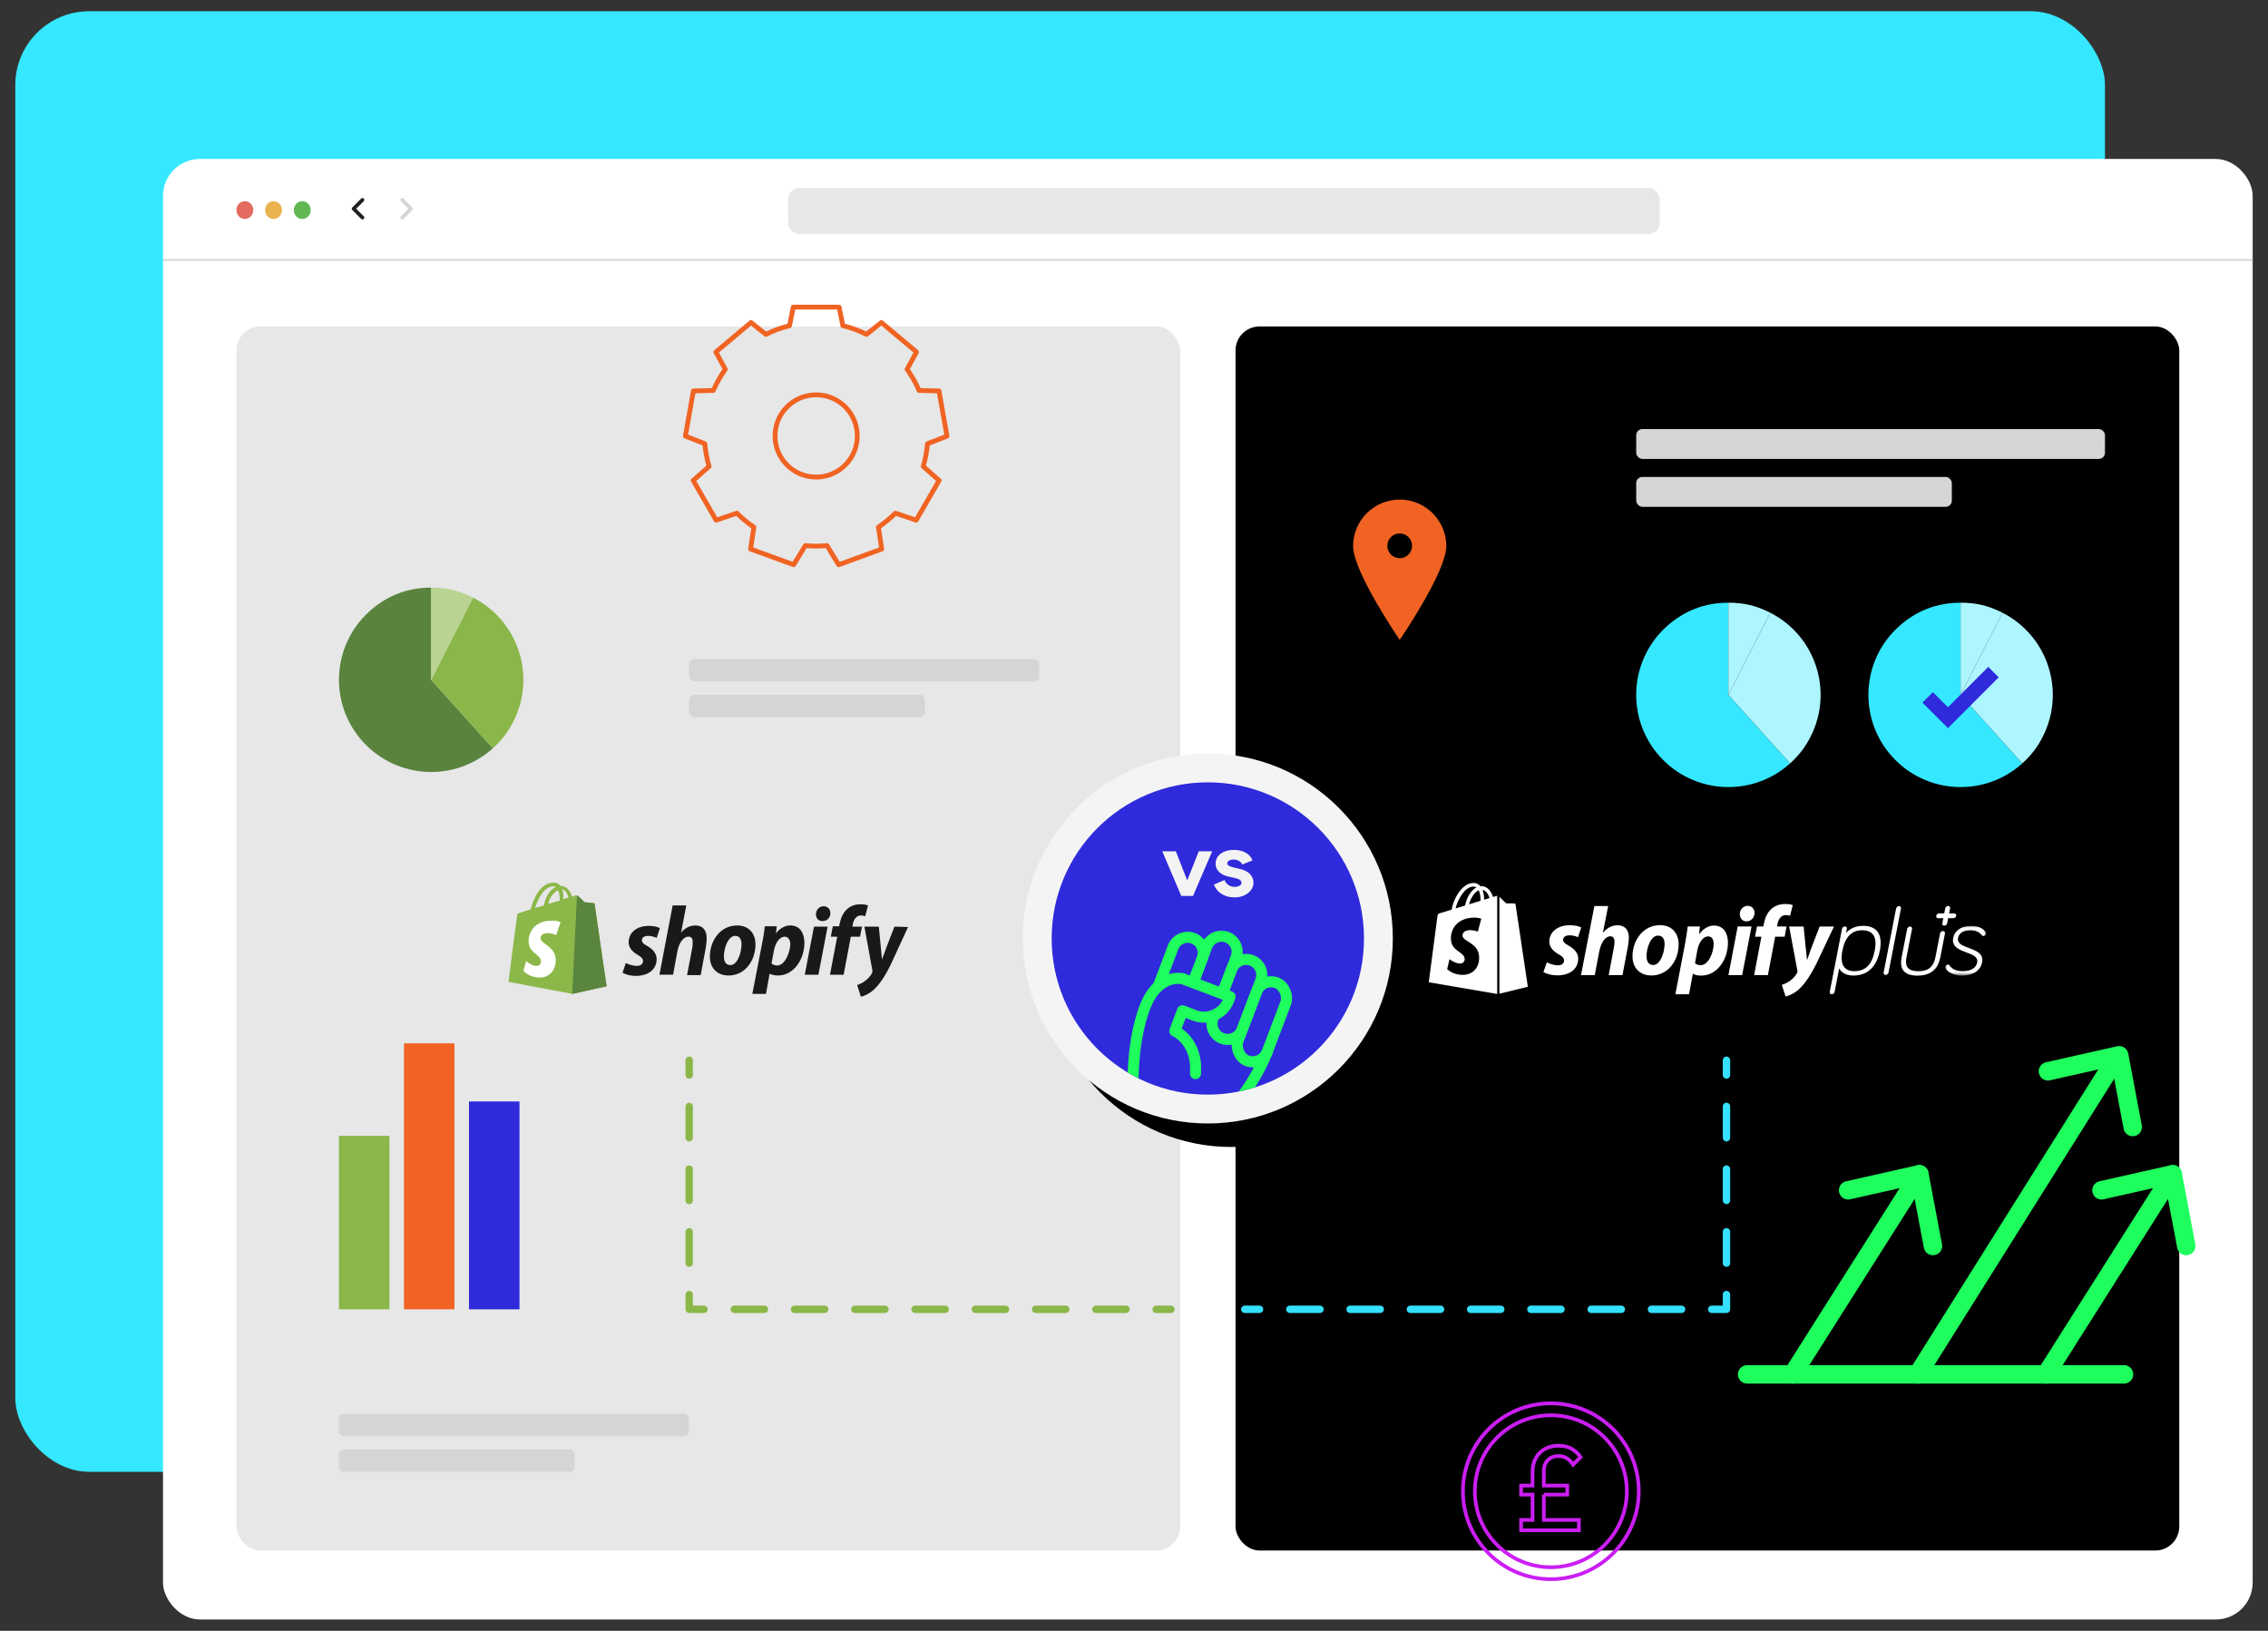 <?xml version="1.0" encoding="UTF-8"?><svg id="Layer_2" xmlns="http://www.w3.org/2000/svg" xmlns:xlink="http://www.w3.org/1999/xlink" viewBox="0 0 614.19 441.67"><rect x="0" y="0" width="614.19" height="441.67" fill="#333333" stroke="none"/><defs><style>.cls-1{stroke:#221e1f;}.cls-1,.cls-2,.cls-3,.cls-4,.cls-5,.cls-6,.cls-7,.cls-8,.cls-9,.cls-10,.cls-11,.cls-12,.cls-13,.cls-14,.cls-15,.cls-16{fill:none;}.cls-1,.cls-2,.cls-4,.cls-5,.cls-7,.cls-8,.cls-9,.cls-12,.cls-13,.cls-14,.cls-15{stroke-linecap:round;stroke-linejoin:round;}.cls-2,.cls-16{stroke:#d4d5d6;}.cls-3,.cls-7,.cls-15{stroke:#1efe5d;}.cls-3,.cls-10,.cls-11,.cls-16{stroke-miterlimit:10;}.cls-3,.cls-15{stroke-width:3px;}.cls-4,.cls-5{stroke-dasharray:0 0 8.16 8.16;}.cls-4,.cls-5,.cls-8,.cls-9,.cls-12,.cls-14{stroke-width:2px;}.cls-4,.cls-9,.cls-12{stroke:#35e0ff;}.cls-5,.cls-8,.cls-14{stroke:#8bb649;}.cls-17{clip-path:url(#clippath);}.cls-6,.cls-18,.cls-19,.cls-20,.cls-21,.cls-22,.cls-23,.cls-24,.cls-25,.cls-26,.cls-27,.cls-28,.cls-29,.cls-30,.cls-31,.cls-32,.cls-33,.cls-34,.cls-35,.cls-36,.cls-37,.cls-38{stroke-width:0px;}.cls-39{mask:url(#mask);}.cls-40,.cls-24{fill:#2f2adb;}.cls-7{stroke-width:5px;}.cls-10{stroke:#2f2adb;stroke-width:4px;}.cls-11{stroke:#cb1ef3;}.cls-12,.cls-14{stroke-dasharray:0 0 8.49 8.49;}.cls-18{fill-rule:evenodd;}.cls-18,.cls-32{fill:#fff;}.cls-13{stroke:#f06322;stroke-width:1.3px;}.cls-20{fill:#f3f3f3;}.cls-21{fill:#62b953;}.cls-22{fill:#5a843e;}.cls-23{fill:#5a853e;}.cls-25{fill:#1a1919;}.cls-26{fill:#35e8ff;}.cls-27{fill:#d4d5d6;}.cls-28{fill:#aef6ff;}.cls-29{fill:#8cb749;}.cls-30{fill:#8bb649;}.cls-31{fill:#b9d392;}.cls-33{fill:#fffffd;}.cls-34{fill:#e46a5f;}.cls-35{fill:#f06322;}.cls-36{fill:#e7e7e7;}.cls-37{fill:#eab34f;}.cls-38{fill:#f4f4f4;}.cls-16{stroke-width:.5px;}</style><clipPath id="clippath"><circle class="cls-24" cx="327.09" cy="254.17" r="42.29"/></clipPath><mask id="mask" x="526.78" y="250.75" width="11.07" height="13.46" maskUnits="userSpaceOnUse"><g id="a"><path class="cls-18" d="m526.78,250.75h11.07v13.46h-11.07v-13.46Z"/></g></mask></defs><g id="Layer_17"><rect class="cls-6" width="614.19" height="441.67"/><rect class="cls-26" x="4.14" y="3.05" width="565.9" height="395.56" rx="20" ry="20"/><rect class="cls-32" x="44.14" y="43.05" width="565.9" height="395.56" rx="10" ry="10"/><ellipse class="cls-34" cx="66.31" cy="56.9" rx="2.29" ry="2.41"/><ellipse class="cls-37" cx="74.08" cy="56.9" rx="2.29" ry="2.41"/><ellipse class="cls-21" cx="81.85" cy="56.9" rx="2.29" ry="2.41"/><rect class="cls-36" x="213.44" y="50.9" width="235.99" height="12.47" rx="3" ry="3"/><line class="cls-16" x1="44.14" y1="70.39" x2="610.05" y2="70.39"/><polyline class="cls-1" points="98.16 58.93 95.76 56.53 98.16 54.13"/><polyline class="cls-2" points="108.91 54.13 111.31 56.53 108.91 58.93"/><rect class="cls-36" x="64.03" y="88.41" width="255.57" height="331.52" rx="6.5" ry="6.5"/><rect class="cls-19" x="334.59" y="88.41" width="255.57" height="331.52" rx="6.5" ry="6.5"/><circle class="cls-19" cx="333.46" cy="260.54" r="50.1"/><circle class="cls-38" cx="327.09" cy="254.17" r="50.1"/><path class="cls-29" d="m149.97,240.03c.22,0,.33.11.54.22-1.3.54-2.6,1.95-3.25,4.99l-2.38.65c.76-2.17,2.28-5.85,5.09-5.85Zm1.19,1.08c.22.65.43,1.41.43,2.6v.22l-3.14.87c.65-2.28,1.73-3.25,2.71-3.69Zm2.82,1.95l-1.41.43v-.33c0-.98-.11-1.73-.33-2.38.76.22,1.41,1.19,1.73,2.28Zm7.05,1.73c0-.11-.11-.22-.22-.22-.22,0-2.49-.22-2.49-.22,0,0-1.63-1.63-1.84-1.73-.22-.22-.54-.11-.65-.11,0,0-.33.11-.87.33-.54-1.52-1.52-2.93-3.14-2.93h-.11c-.43-.65-1.08-.87-1.63-.87-3.9-.11-5.75,4.77-6.4,7.26-.87.22-1.73.54-2.71.87-.87.22-.87.33-.98,1.08-.11.54-2.28,17.67-2.28,17.67l17.24,3.25,9.32-2.06s-3.25-22.11-3.25-22.33Z"/><path class="cls-23" d="m160.7,244.58c-.11,0-2.38-.22-2.38-.22,0,0-1.63-1.63-1.84-1.73q-.11-.11-.22-.11l-1.3,26.67,9.32-2.06s-3.25-22.11-3.25-22.33c0-.11-.22-.22-.33-.22"/><path class="cls-33" d="m151.81,249.79l-1.19,3.47s-.98-.54-2.28-.54c-1.84,0-1.95,1.08-1.95,1.41,0,1.52,4.12,2.17,4.12,5.85,0,2.93-1.84,4.77-4.34,4.77-2.93,0-4.44-1.84-4.44-1.84l.76-2.6s1.52,1.3,2.82,1.3c.87,0,1.19-.65,1.19-1.19,0-2.06-3.36-2.17-3.36-5.53,0-2.82,2.06-5.53,6.07-5.53,1.84-.11,2.6.43,2.6.43"/><path class="cls-25" d="m175.23,256.18c-.98-.54-1.41-.98-1.41-1.52,0-.76.65-1.19,1.73-1.19,1.19,0,2.28.54,2.28.54l.87-2.6s-.76-.65-3.04-.65c-3.25,0-5.42,1.84-5.42,4.44,0,1.52,1.08,2.6,2.38,3.36,1.08.65,1.52,1.08,1.52,1.73s-.54,1.3-1.63,1.3c-1.52,0-3.04-.76-3.04-.76l-.87,2.6s1.3.87,3.58.87c3.25,0,5.64-1.63,5.64-4.55,0-1.63-1.19-2.82-2.6-3.58m13.12-5.53c-1.63,0-2.93.76-3.9,1.95h0l1.41-7.37h-3.69l-3.58,18.75h3.69l1.19-6.4c.43-2.38,1.73-3.9,2.93-3.9.87,0,1.19.54,1.19,1.41,0,.54,0,1.08-.11,1.63l-1.41,7.37h3.69l1.41-7.59c.11-.76.22-1.73.22-2.38,0-2.17-1.08-3.47-3.04-3.47m9.43,10.73c-1.3,0-1.73-1.08-1.73-2.38,0-2.06,1.08-5.53,3.04-5.53,1.3,0,1.73,1.08,1.73,2.17,0,2.38-1.08,5.75-3.04,5.75Zm1.84-10.73c-4.44,0-7.37,4.01-7.37,8.46,0,2.82,1.73,5.09,5.09,5.09,4.34,0,7.26-3.9,7.26-8.46,0-2.6-1.52-5.09-4.99-5.09Zm10.84,10.84c-.98,0-1.52-.54-1.52-.54l.65-3.47c.43-2.28,1.63-3.79,2.93-3.79,1.08,0,1.52,1.08,1.52,2.06-.11,2.38-1.52,5.75-3.58,5.75Zm3.58-10.84c-2.49,0-3.9,2.17-3.9,2.17h0l.22-1.95h-3.25c-.11,1.3-.43,3.36-.76,4.88l-2.6,13.44h3.69l.98-5.42h.11s.76.43,2.17.43c4.34,0,7.15-4.44,7.15-8.89,0-2.38-1.08-4.66-3.79-4.66Zm9-5.2c-1.19,0-2.06.98-2.06,2.17,0,1.08.65,1.84,1.73,1.84h0c1.19,0,2.17-.76,2.17-2.17,0-1.08-.76-1.84-1.84-1.84m-5.09,18.54h3.69l2.49-13.01h-3.69l-2.49,13.01Zm15.5-13.01h-2.6l.11-.65c.22-1.3.98-2.38,2.17-2.38.65,0,1.19.22,1.19.22l.76-2.93s-.65-.33-1.95-.33-2.6.33-3.58,1.19c-1.3,1.08-1.84,2.6-2.17,4.12l-.11.65h-1.73l-.54,2.82h1.73l-1.95,10.3h3.69l1.95-10.3h2.49l.54-2.71Zm8.78,0s-2.28,5.75-3.36,8.89h0c-.11-.98-.87-8.89-.87-8.89h-3.9l2.17,11.92c0,.22,0,.43-.11.65-.43.87-1.19,1.63-1.95,2.17-.65.54-1.52.87-2.06,1.08l.98,3.14c.76-.11,2.28-.76,3.58-1.95,1.63-1.52,3.25-4.01,4.77-7.26l4.44-9.65-3.69-.11Z"/><circle class="cls-40" cx="327.09" cy="254.17" r="42.29"/><g class="cls-17"><path class="cls-3" d="m313.66,267.16l4.01-10.58c.83-2.19,3.27-3.29,5.46-2.46h0c2.19.83,3.29,3.27,2.46,5.46l-2.49,6.57"/><path class="cls-3" d="m323.1,266.15l3.73-9.86c.83-2.19,3.27-3.29,5.46-2.46h0c2.19.83,3.29,3.27,2.46,5.46l-3.73,9.86"/><path class="cls-3" d="m331.01,269.14l2.49-6.57c.83-2.19,3.27-3.29,5.46-2.46h0c2.19.83,3.29,3.27,2.46,5.46l-5,13.2c-.83,2.19-3.27,3.29-5.46,2.46h0c-2.19-.83-3.29-3.27-2.46-5.46l.32-.85"/><rect class="cls-3" x="337.49" y="265.44" width="8.47" height="22.58" rx="4.23" ry="4.23" transform="translate(120.15 -103.08) rotate(20.74)"/><path class="cls-15" d="m305.74,297.45l1.1-2.9s-.45-12.1,3.16-21.64c3.61-9.54,10.29-7.84,10.29-7.84l12.81,4.85-.35.93c-1.4,3.7-5.54,5.56-9.23,4.16l-3.3-1.25-2.07,5.46s6.27,2.69,5.6,11.54"/><path class="cls-15" d="m329.9,306.61l1.1-2.9s8.57-9.34,12.18-18.88"/></g><path class="cls-20" d="m314.75,230.56h3.67l3.01,7.69h.17l3.03-7.69h3.65l-5.2,12.08h-3.18l-5.15-12.08Z"/><path class="cls-20" d="m334.29,243.03c-.79,0-1.49-.1-2.11-.3-.62-.2-1.15-.46-1.6-.78-.45-.32-.83-.69-1.15-1.11-.31-.42-.55-.84-.71-1.27l2.88-1.23c.28.62.65,1.09,1.12,1.39.47.3.99.46,1.57.46s1.06-.11,1.4-.32c.34-.21.52-.47.52-.76,0-.33-.14-.6-.43-.8-.29-.21-.79-.39-1.49-.55l-1.7-.37c-.38-.08-.77-.21-1.17-.39-.4-.18-.77-.41-1.1-.69-.33-.28-.6-.62-.81-1.01-.21-.39-.32-.85-.32-1.38,0-.59.13-1.12.38-1.58.25-.46.6-.85,1.05-1.17.44-.32.96-.57,1.57-.74.6-.17,1.24-.26,1.93-.26,1.15,0,2.18.23,3.08.68.9.45,1.57,1.17,2,2.16l-2.78,1.13c-.23-.48-.57-.82-1.01-1.03s-.89-.32-1.33-.32-.86.09-1.21.28c-.34.19-.52.43-.52.73,0,.28.14.5.43.67.29.16.68.31,1.17.44l1.85.44c1.23.29,2.15.77,2.75,1.42s.9,1.42.9,2.3c0,.53-.12,1.03-.37,1.5s-.6.9-1.05,1.27c-.45.37-.99.66-1.63.88-.63.21-1.33.32-2.11.32Z"/><rect class="cls-27" x="443.1" y="116.2" width="126.94" height="8.09" rx="1.66" ry="1.66"/><rect class="cls-27" x="443.1" y="129.17" width="85.47" height="8.09" rx="1.66" ry="1.66"/><rect class="cls-27" x="91.79" y="382.9" width="94.77" height="6.04" rx="1.3" ry="1.3"/><rect class="cls-27" x="91.79" y="392.58" width="63.81" height="6.04" rx="1.3" ry="1.3"/><rect class="cls-27" x="186.64" y="178.49" width="94.77" height="6.04" rx="1.3" ry="1.3"/><rect class="cls-27" x="186.64" y="188.17" width="63.81" height="6.04" rx="1.3" ry="1.3"/><line class="cls-8" x1="317.09" y1="354.6" x2="313.09" y2="354.6"/><line class="cls-5" x1="304.93" y1="354.6" x2="194.73" y2="354.6"/><polyline class="cls-8" points="190.64 354.6 186.64 354.6 186.64 350.6"/><line class="cls-14" x1="186.64" y1="342.1" x2="186.64" y2="295.39"/><line class="cls-8" x1="186.64" y1="291.15" x2="186.64" y2="287.15"/><line class="cls-9" x1="467.54" y1="287.15" x2="467.54" y2="291.15"/><line class="cls-12" x1="467.54" y1="299.64" x2="467.54" y2="346.35"/><polyline class="cls-9" points="467.54 350.6 467.54 354.6 463.54 354.6"/><line class="cls-4" x1="455.38" y1="354.6" x2="345.18" y2="354.6"/><line class="cls-9" x1="341.09" y1="354.6" x2="337.09" y2="354.6"/><path class="cls-22" d="m116.76,184.11l16.71,18.55c-10.25,9.23-26.03,8.4-35.26-1.85-9.23-10.25-8.4-26.03,1.85-35.26,4.72-4.25,10.35-6.41,16.71-6.41v24.97Z"/><path class="cls-30" d="m116.76,184.11l11.34-22.25c12.29,6.26,17.17,21.3,10.91,33.58-1.44,2.83-3.18,5.1-5.54,7.22l-16.71-18.55Z"/><path class="cls-31" d="m116.76,184.11v-24.97c4.23,0,7.56.8,11.34,2.72l-11.34,22.25Z"/><path class="cls-26" d="m468.06,188.2l16.71,18.55c-10.25,9.23-26.03,8.4-35.26-1.85-9.23-10.25-8.4-26.03,1.85-35.26,4.72-4.25,10.35-6.41,16.71-6.41v24.97Z"/><path class="cls-28" d="m468.06,188.2l11.34-22.25c12.29,6.26,17.17,21.3,10.91,33.58-1.44,2.83-3.18,5.1-5.54,7.22l-16.71-18.55Z"/><path class="cls-28" d="m468.06,188.2v-24.97c4.23,0,7.56.8,11.34,2.72l-11.34,22.25Z"/><path class="cls-26" d="m530.94,188.2l16.71,18.55c-10.25,9.23-26.03,8.4-35.26-1.85-9.23-10.25-8.4-26.03,1.85-35.26,4.72-4.25,10.35-6.41,16.71-6.41v24.97Z"/><path class="cls-28" d="m530.94,188.2l11.34-22.25c12.29,6.26,17.17,21.3,10.91,33.58-1.44,2.83-3.18,5.1-5.54,7.22l-16.71-18.55Z"/><path class="cls-28" d="m530.94,188.2v-24.97c4.23,0,7.56.8,11.34,2.72l-11.34,22.25Z"/><path class="cls-13" d="m251.18,120.18l5.27-2.06-2.16-12.24-5.41-.13c-.86-2.01-1.94-3.93-3.24-5.73l2.56-4.69-9.52-7.99-4.03,3.22c-2.02-1.02-4.17-1.81-6.4-2.35l-1.01-5.03h-12.42l-1.01,5.03c-2.23.55-4.38,1.33-6.4,2.35l-4.03-3.22-9.52,7.99,2.56,4.69c-1.29,1.8-2.38,3.72-3.24,5.73l-5.41.13-2.16,12.24,5.27,2.06c.18,2.12.56,4.18,1.14,6.15l-4.3,3.79,6.21,10.76,5.63-1.9c1.4,1.41,2.94,2.68,4.6,3.79l-.9,5.93,11.67,4.25,3.16-5.19c1.05.11,2.02.16,2.93.16s1.87-.05,2.93-.16l3.16,5.19,11.67-4.25-.9-5.93c1.65-1.11,3.19-2.38,4.6-3.79l5.63,1.9,6.21-10.76-4.3-3.79c.59-1.96.97-4.03,1.14-6.15Zm-30.16,9.03c-6.15,0-11.14-4.99-11.14-11.14s4.99-11.14,11.14-11.14,11.14,4.99,11.14,11.14-4.99,11.14-11.14,11.14Z"/><circle class="cls-11" cx="419.98" cy="403.88" r="23.81"/><path class="cls-11" d="m418.08,404.79h6.34v-2.44h-6.34v-3.9c0-.87.17-1.6.5-2.21.34-.61.8-1.07,1.38-1.4.59-.32,1.25-.49,1.98-.49,1,0,1.8.21,2.42.62.62.41,1.16.98,1.64,1.69l2.02-2.02c-.54-.85-1.3-1.57-2.28-2.18-.98-.61-2.23-.91-3.77-.91-1.3,0-2.48.28-3.54.85-1.06.56-1.9,1.38-2.5,2.45-.61,1.07-.91,2.37-.91,3.89v3.61h-3.09v2.44h3.09v6.86h-3.09v2.8h15.64v-2.8h-9.49v-6.86Z"/><circle class="cls-11" cx="419.98" cy="403.88" r="20.58"/><line class="cls-7" x1="519.31" y1="372.22" x2="572.25" y2="287.92"/><polyline class="cls-7" points="554.6 290.14 573.89 285.8 577.55 305.23"/><line class="cls-7" x1="554.04" y1="372.22" x2="588.39" y2="318.02"/><polyline class="cls-7" points="569.1 322.37 588.39 318.02 592.05 337.45"/><line class="cls-7" x1="485.43" y1="372.22" x2="519.78" y2="318.02"/><polyline class="cls-7" points="500.49 322.37 519.78 318.02 523.45 337.45"/><path class="cls-35" d="m379.05,135.3c-6.97,0-12.62,5.65-12.62,12.62s12.62,25.39,12.62,25.39c0,0,12.62-18.43,12.62-25.39s-5.65-12.62-12.62-12.62Zm0,15.87c-1.85,0-3.35-1.5-3.35-3.35s1.5-3.35,3.35-3.35,3.35,1.5,3.35,3.35-1.5,3.35-3.35,3.35Z"/><rect class="cls-30" x="91.79" y="307.63" width="13.67" height="46.97"/><rect class="cls-35" x="109.4" y="282.57" width="13.67" height="72.03"/><rect class="cls-24" x="127.01" y="298.31" width="13.67" height="56.29"/><polyline class="cls-10" points="522.03 188.88 527.52 194.37 539.85 182.03"/><line class="cls-7" x1="473.14" y1="372.22" x2="575.19" y2="372.22"/><path class="cls-18" d="m502.15,263.02c-2.81,0-3.93-1.92-3.22-5.55.71-3.66,2.49-5.52,5.29-5.52,3.06,0,4.19,1.81,3.47,5.52-.74,3.79-2.5,5.55-5.54,5.55Zm2.39-12.27c-1.92,0-3.5.66-4.62,1.93l.22-1.12c.07-.35-.17-.65-.53-.65s-.72.3-.78.65l-3.32,17.07c-.07.35.17.65.53.65s.72-.3.79-.65l1.23-6.34c.45.81,1.51,1.92,3.87,1.92,1.85,0,3.4-.56,4.61-1.67,1.25-1.15,2.1-2.85,2.53-5.07.43-2.22.24-3.92-.56-5.06-.78-1.1-2.11-1.66-3.96-1.66h0Z"/><g class="cls-39"><path class="cls-18" d="m533.2,256.75c-1.67-.61-3.25-1.19-2.95-2.73.15-.77.79-2.07,3.34-2.07,1.44,0,2.34.39,3.13,1.36.15.18.31.18.39.18.33,0,.66-.27.72-.6.03-.18,0-.28-.08-.42,0,0,0-.01-.01-.02-.8-1.13-2.11-1.7-3.91-1.7-2.62,0-4.5,1.25-4.89,3.27-.47,2.41,1.69,3.22,3.59,3.93,1.65.62,3.2,1.2,2.91,2.67-.41,2.08-2.61,2.4-3.89,2.4-1.77,0-2.85-.48-3.65-1.59,0,0,0,0,0-.01-.1-.12-.23-.18-.39-.18-.29,0-.65.24-.72.6-.03.18,0,.28.08.42.53.97,2.11,1.96,4.45,1.96,2.97,0,5.01-1.34,5.44-3.59.47-2.4-1.67-3.18-3.56-3.87Z"/></g><path class="cls-18" d="m529.22,247.38h-1.39l.27-1.38c.07-.35-.17-.65-.53-.65s-.72.3-.79.65l-.27,1.38h-1.39c-.36,0-.72.3-.78.65-.07.35.17.65.53.65h1.39l-.27,1.38c-.07.35.17.65.53.65s.72-.3.78-.65l.27-1.38h1.39c.36,0,.72-.3.79-.65.07-.35-.17-.65-.53-.65h0Z"/><path class="cls-18" d="m418.89,260.63c.68.35,1.89.83,3.05.8,1.05,0,1.62-.56,1.62-1.26s-.41-1.12-1.54-1.76c-1.4-.8-2.46-1.92-2.46-3.39,0-2.59,2.24-4.44,5.51-4.44,1.43,0,2.54.27,3.13.62l-.86,2.62c-.51-.24-1.35-.51-2.32-.51-1.05,0-1.73.48-1.73,1.23,0,.59.49,1.02,1.43,1.52,1.46.83,2.67,1.95,2.67,3.53,0,2.94-2.4,4.6-5.75,4.57-1.54-.03-2.97-.43-3.67-.91l.92-2.62Z"/><path class="cls-18" d="m428.15,264.09l3.62-18.71h3.73l-1.43,7.25.05-.05c1-1.18,2.3-1.99,3.94-1.99,1.94,0,3.05,1.24,3.05,3.32,0,.64-.11,1.68-.27,2.48l-1.46,7.69h-3.73l1.4-7.46c.11-.51.16-1.17.16-1.67,0-.8-.32-1.38-1.16-1.38-1.19,0-2.46,1.57-2.94,4l-1.24,6.51h-3.73,0Z"/><path class="cls-18" d="m445.89,258.95c0,1.34.54,2.41,1.81,2.41,1.97,0,3.08-3.47,3.08-5.75,0-1.1-.43-2.22-1.76-2.22-2.03,0-3.13,3.45-3.13,5.56Zm8.7-3.23c0,4.57-2.97,8.47-7.37,8.47-3.35,0-5.13-2.3-5.13-5.16,0-4.46,2.97-8.47,7.45-8.47,3.48,0,5.05,2.51,5.05,5.16h0Z"/><path class="cls-18" d="m459.02,260.87c.41.32.86.53,1.54.53,2.08,0,3.51-3.39,3.51-5.77,0-.99-.35-2.03-1.49-2.03-1.3,0-2.51,1.52-2.94,3.82l-.62,3.45Zm-5.32,8.41l2.59-13.49c.3-1.52.59-3.49.76-4.88h3.29l-.22,2.08h.05c1-1.39,2.46-2.32,3.94-2.32,2.73,0,3.83,2.16,3.83,4.64,0,4.49-2.86,8.91-7.24,8.91-.92,0-1.75-.15-2.19-.49h-.08l-1.03,5.55h-3.73Z"/><path class="cls-18" d="m472.9,249.53c-1.05,0-1.75-.89-1.75-1.99,0-1.2.94-2.21,2.13-2.21s1.86.88,1.86,1.95c-.03,1.36-1.03,2.25-2.19,2.25h-.05Zm-4.83,14.56l2.51-13.17h3.75l-2.54,13.17h-3.73Z"/><path class="cls-18" d="m475.03,264.09l1.97-10.4h-1.73l.54-2.77h1.73l.11-.66c.3-1.55.89-3.12,2.16-4.19,1-.85,2.32-1.24,3.65-1.24.92,0,1.59.13,2.03.31l-.73,2.88c-.32-.11-.7-.19-1.19-.19-1.24,0-2,1.17-2.21,2.43l-.14.66h2.59l-.51,2.77h-2.57l-1.97,10.4h-3.73Z"/><path class="cls-18" d="m488.43,250.92l.59,5.9c.16,1.31.27,2.42.32,3.12h.05c.3-.69.57-1.73,1.11-3.14l2.27-5.87h3.89l-4.56,9.64c-1.62,3.31-3.19,5.73-4.89,7.31-1.32,1.23-2.89,1.84-3.65,2l-1.03-3.13c.62-.21,1.4-.54,2.11-1.04.86-.59,1.59-1.39,2.03-2.22.11-.19.14-.31.08-.58l-2.24-11.97h3.92Z"/><path class="cls-18" d="m526.17,252.16c-.36,0-.72.3-.79.65l-1.26,6.47c-.68,3.3-2.73,3.75-4.64,3.75-3.45,0-3.54-1.95-3.17-3.85l1.48-7.6c.07-.35-.17-.65-.53-.65s-.72.3-.79.65l-1.48,7.6c-.3,1.53-.19,2.68.33,3.5.65,1.03,1.97,1.55,3.93,1.55s3.48-.52,4.53-1.55c.84-.82,1.39-1.96,1.69-3.5l1.24-6.36c.07-.35-.18-.65-.53-.65Z"/><path class="cls-18" d="m514.27,245.39c-.36,0-.72.3-.79.65l-3.38,17.36c-.07.35.17.65.53.65s.72-.3.79-.65l3.38-17.36c.07-.35-.17-.65-.53-.65Z"/><path class="cls-18" d="m401.92,243.66c-.01-.74-.1-1.77-.45-2.65,1.12.21,1.67,1.46,1.9,2.21-.43.13-.92.28-1.45.45Zm-5.85,9.79c.1,1.56,4.25,1.9,4.48,5.56.18,2.88-1.54,4.84-4.03,5-2.98.19-4.62-1.55-4.62-1.55l.63-2.66s1.65,1.23,2.98,1.15c.86-.05,1.17-.75,1.14-1.24-.13-2.04-3.51-1.92-3.72-5.26-.18-2.81,1.69-5.67,5.81-5.92,1.59-.1,2.4.3,2.4.3l-.94,3.49s-1.05-.47-2.3-.4c-1.83.12-1.85,1.26-1.83,1.54Zm2.87-13.34c.35,0,.64.07.89.23-.4.2-.78.5-1.14.88-.94.99-1.65,2.54-1.94,4.02-.89.27-1.76.54-2.57.79.51-2.34,2.49-5.86,4.76-5.92Zm2.01,3.85c-.98.3-2.05.63-3.13.96.3-1.14.87-2.28,1.58-3.03.26-.28.63-.59,1.06-.77.41.84.5,2.03.49,2.84Zm4.28-1.31s-.34.1-.91.28c-.09-.31-.24-.68-.44-1.06-.64-1.22-1.59-1.86-2.73-1.86h0c-.08,0-.16,0-.24.01-.03-.04-.07-.08-.1-.12-.5-.53-1.13-.78-1.9-.76-1.47.04-2.94,1.09-4.13,2.96-.84,1.32-1.47,2.97-1.65,4.25-1.69.52-2.87.88-2.9.89-.85.26-.88.29-.99,1.09-.08.6-2.32,17.7-2.32,17.7l18.53,3.17v-26.59c-.09,0-.17.02-.22.04Z"/><path class="cls-18" d="m406.06,269.13l7.69-1.89s-3.31-22.15-3.33-22.3c-.02-.15-.16-.24-.27-.25-.11,0-2.28-.04-2.28-.04,0,0-1.32-1.27-1.82-1.75v26.23Z"/></g></svg>